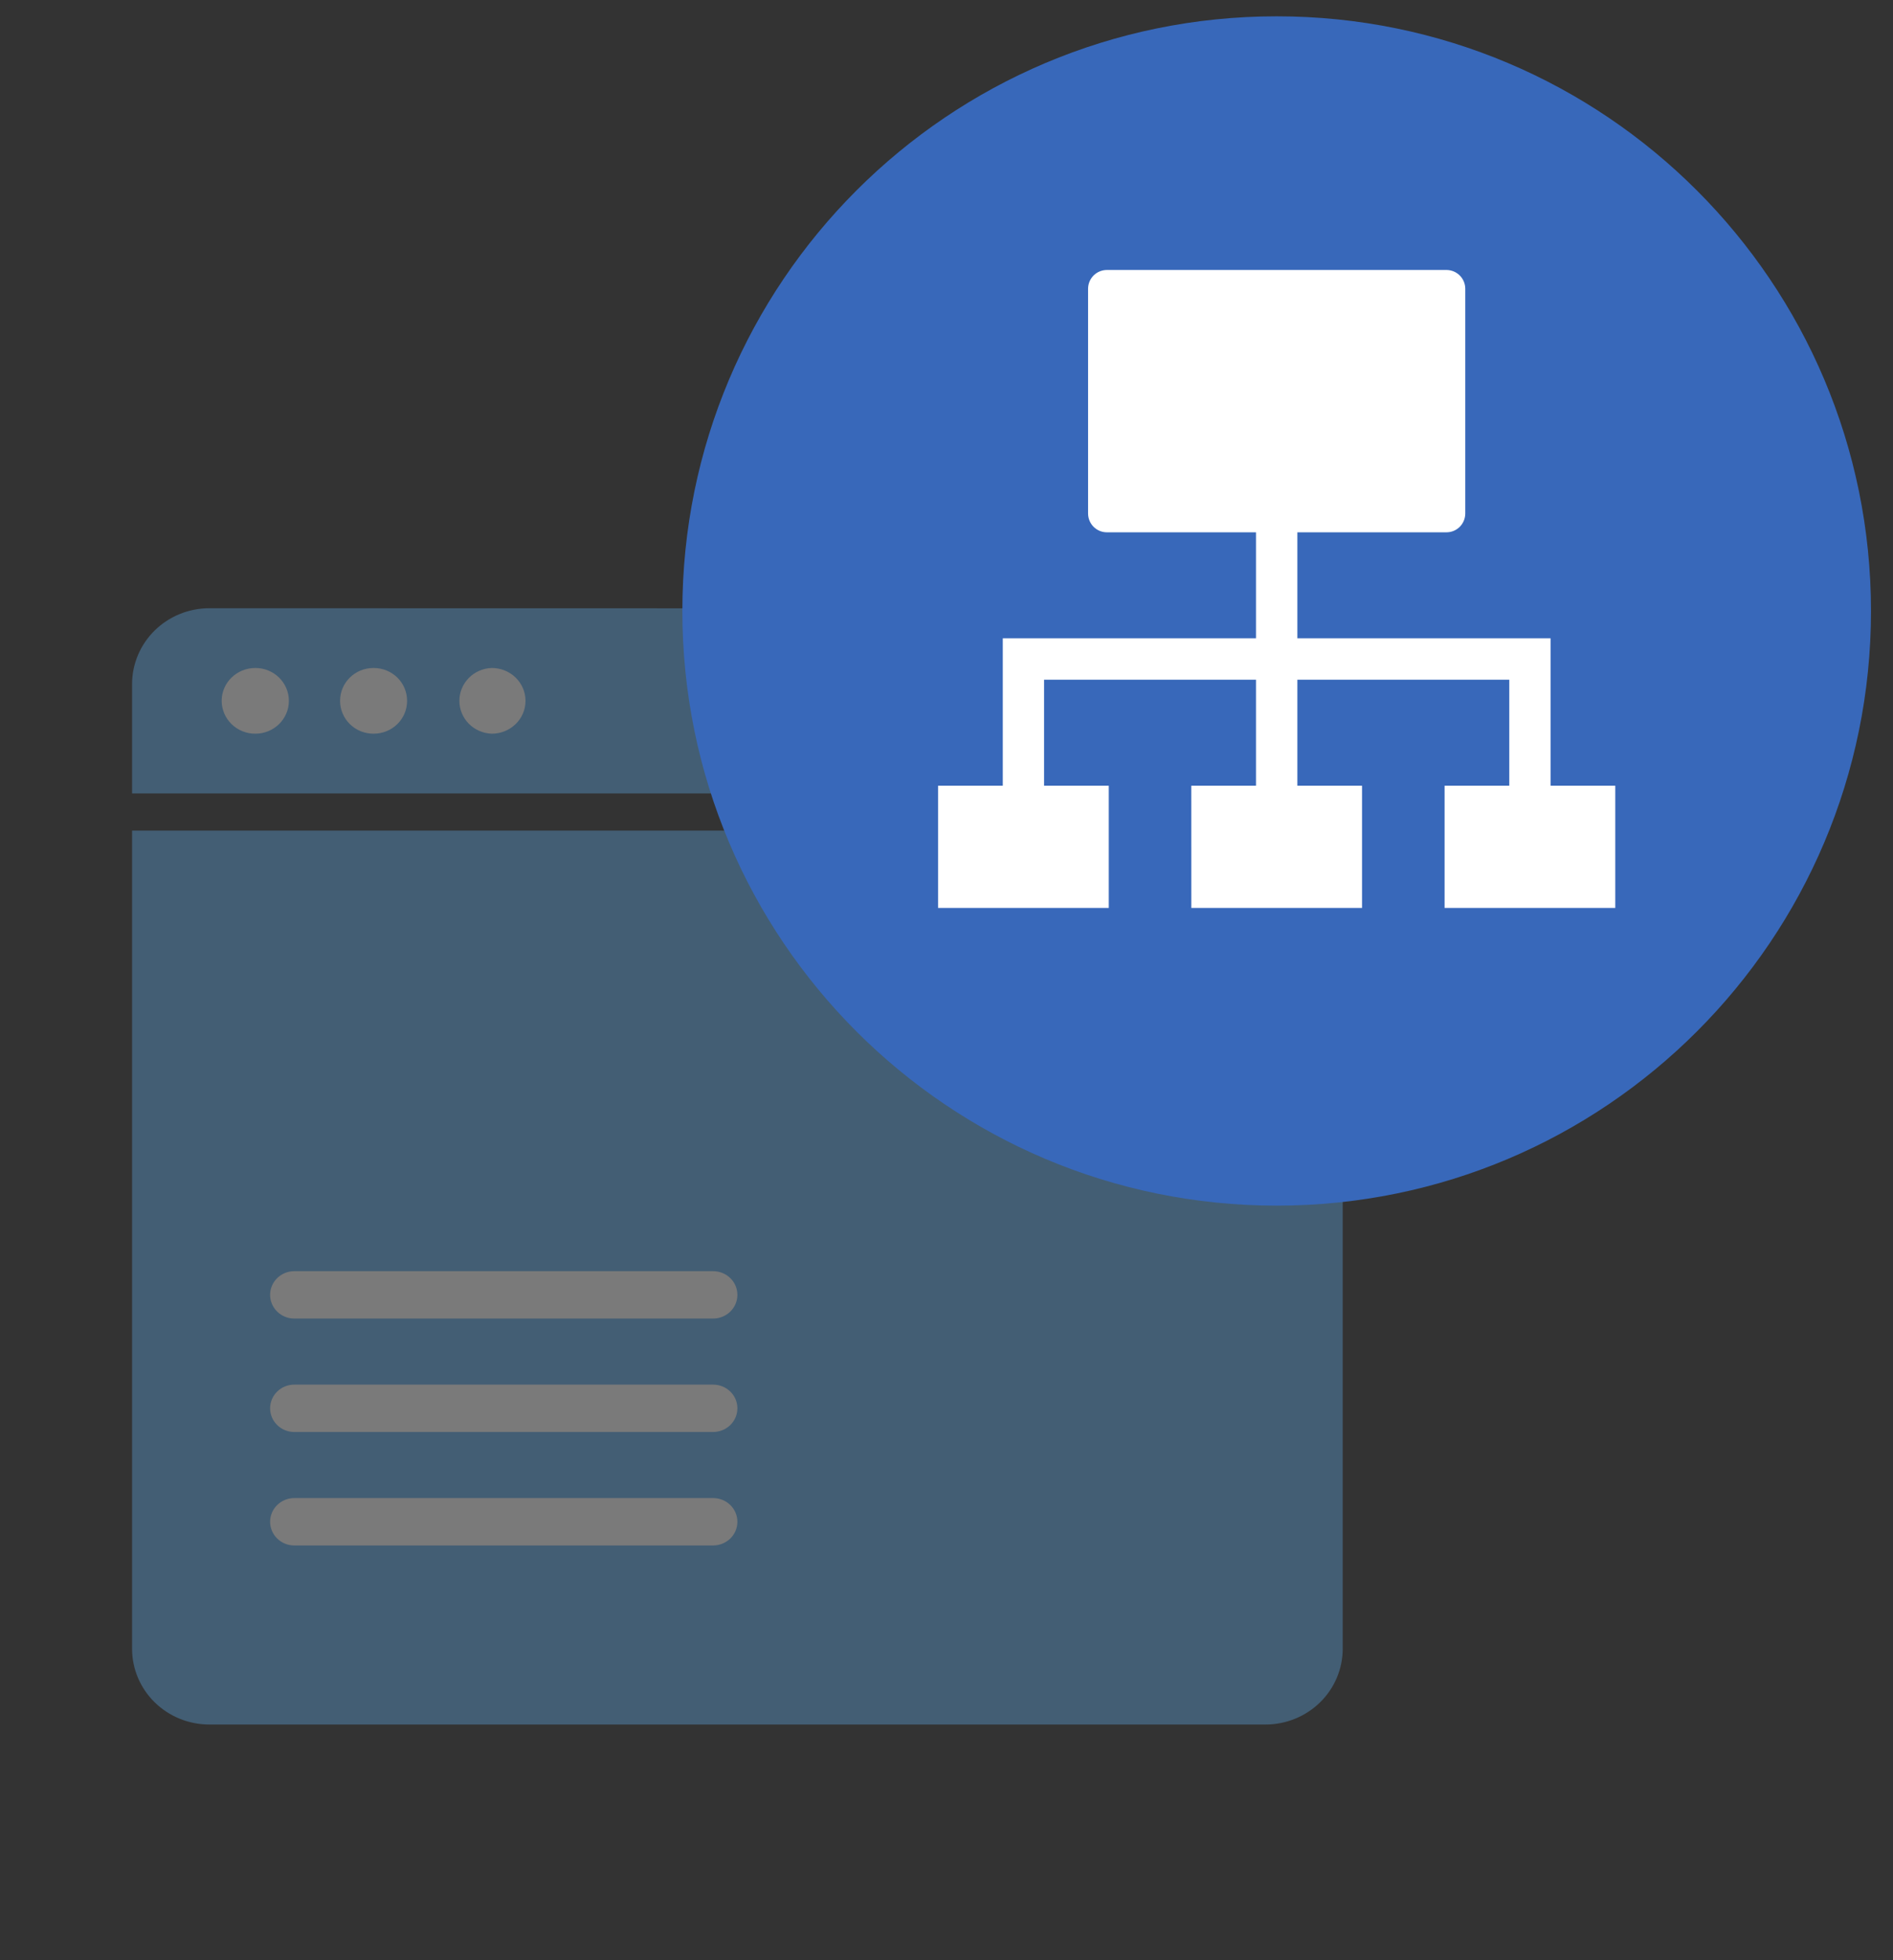 <svg width="86" height="89" viewBox="0 0 86 89" fill="none" xmlns="http://www.w3.org/2000/svg">
<rect x="0" y="0" width="86" height="89" fill="#333333" stroke="none"/>
<g opacity="0.35">
<path d="M61 36.026V31.067C61 30.615 60.91 30.168 60.734 29.75C60.557 29.332 60.299 28.953 59.973 28.633C59.647 28.313 59.26 28.06 58.834 27.887C58.408 27.714 57.952 27.625 57.491 27.625L9.509 27.616C8.579 27.617 7.687 27.98 7.029 28.625C6.372 29.27 6.001 30.145 6 31.057V36.026H61Z" fill="#61AEED"/>
<path d="M18.494 31.821C18.494 32.651 17.818 33.313 16.973 33.313C16.773 33.314 16.574 33.276 16.389 33.202C16.204 33.127 16.036 33.017 15.895 32.878C15.753 32.74 15.641 32.575 15.565 32.393C15.488 32.212 15.449 32.017 15.45 31.821C15.45 30.992 16.126 30.329 16.972 30.329C17.818 30.329 18.494 30.992 18.494 31.821ZM13.124 31.821C13.124 32.651 12.438 33.313 11.603 33.313C11.403 33.315 11.204 33.277 11.018 33.202C10.832 33.128 10.664 33.018 10.521 32.88C10.379 32.741 10.265 32.576 10.188 32.395C10.111 32.213 10.071 32.018 10.07 31.821C10.07 30.992 10.758 30.329 11.603 30.329C12.438 30.329 13.124 30.992 13.124 31.821ZM23.874 31.821C23.874 32.651 23.186 33.313 22.34 33.313C21.946 33.3 21.572 33.137 21.297 32.859C21.023 32.581 20.87 32.209 20.87 31.821C20.87 31.434 21.023 31.062 21.297 30.783C21.572 30.505 21.946 30.342 22.34 30.329C23.186 30.329 23.874 30.992 23.874 31.821Z" fill="white"/>
<path d="M61 37.714V74.859C61 75.311 60.91 75.758 60.734 76.176C60.557 76.594 60.299 76.974 59.973 77.293C59.647 77.613 59.26 77.866 58.834 78.039C58.408 78.212 57.952 78.301 57.491 78.301H9.509C9.048 78.301 8.592 78.212 8.166 78.039C7.74 77.866 7.353 77.613 7.027 77.293C6.701 76.974 6.443 76.594 6.266 76.176C6.09 75.758 6 75.311 6 74.859V37.714H61Z" fill="#61AEED"/>
<path d="M13.368 57.717C13.077 57.717 12.798 57.83 12.593 58.032C12.387 58.234 12.271 58.507 12.271 58.792C12.271 59.078 12.387 59.351 12.593 59.553C12.798 59.755 13.077 59.868 13.368 59.868H32.395C33.005 59.868 33.5 59.39 33.5 58.792C33.5 58.194 33.005 57.717 32.395 57.717H13.368Z" fill="white"/>
<path d="M13.368 62.868C13.077 62.868 12.798 62.981 12.593 63.183C12.387 63.385 12.271 63.659 12.271 63.944C12.271 64.229 12.387 64.503 12.593 64.704C12.798 64.906 13.077 65.019 13.368 65.019H32.395C33.005 65.019 33.5 64.541 33.5 63.944C33.5 63.345 33.005 62.868 32.395 62.868H13.368Z" fill="white"/>
<path d="M13.368 68.019C13.077 68.019 12.798 68.133 12.593 68.335C12.387 68.536 12.271 68.81 12.271 69.095C12.271 69.38 12.387 69.654 12.593 69.856C12.798 70.058 13.077 70.171 13.368 70.171H32.395C33.005 70.171 33.5 69.693 33.5 69.095C33.5 68.497 33.005 68.019 32.395 68.019H13.368Z" fill="white"/>
</g>
<path d="M58 54.741C72.912 54.741 85 42.653 85 27.741C85 12.829 72.912 0.741 58 0.741C43.088 0.741 31 12.829 31 27.741C31 42.653 43.088 54.741 58 54.741Z" fill="#3868BA"/>
<path fill-rule="evenodd" clip-rule="evenodd" d="M50.284 12.258H65.716C65.942 12.259 66.158 12.349 66.318 12.509C66.478 12.668 66.567 12.884 66.568 13.11V23.317C66.567 23.543 66.477 23.759 66.318 23.919C66.158 24.079 65.942 24.169 65.716 24.169H50.284C50.058 24.169 49.842 24.079 49.682 23.919C49.523 23.759 49.433 23.543 49.432 23.317V13.11C49.433 12.884 49.523 12.668 49.682 12.508C49.842 12.349 50.058 12.259 50.284 12.258Z" fill="white"/>
<path fill-rule="evenodd" clip-rule="evenodd" d="M57.06 30.862H47.432V35.761H45.557V28.982H57.06V24.084H58.94V28.982H70.443V35.761H68.568V30.862H58.94V35.761H57.06V30.862Z" fill="white"/>
<path fill-rule="evenodd" clip-rule="evenodd" d="M42.617 35.675H50.372V41.224H42.617V35.675ZM54.122 35.675H61.878V41.224H54.123L54.122 35.675ZM65.628 35.675H73.383V41.224H65.628V35.675Z" fill="white"/>
</svg>
